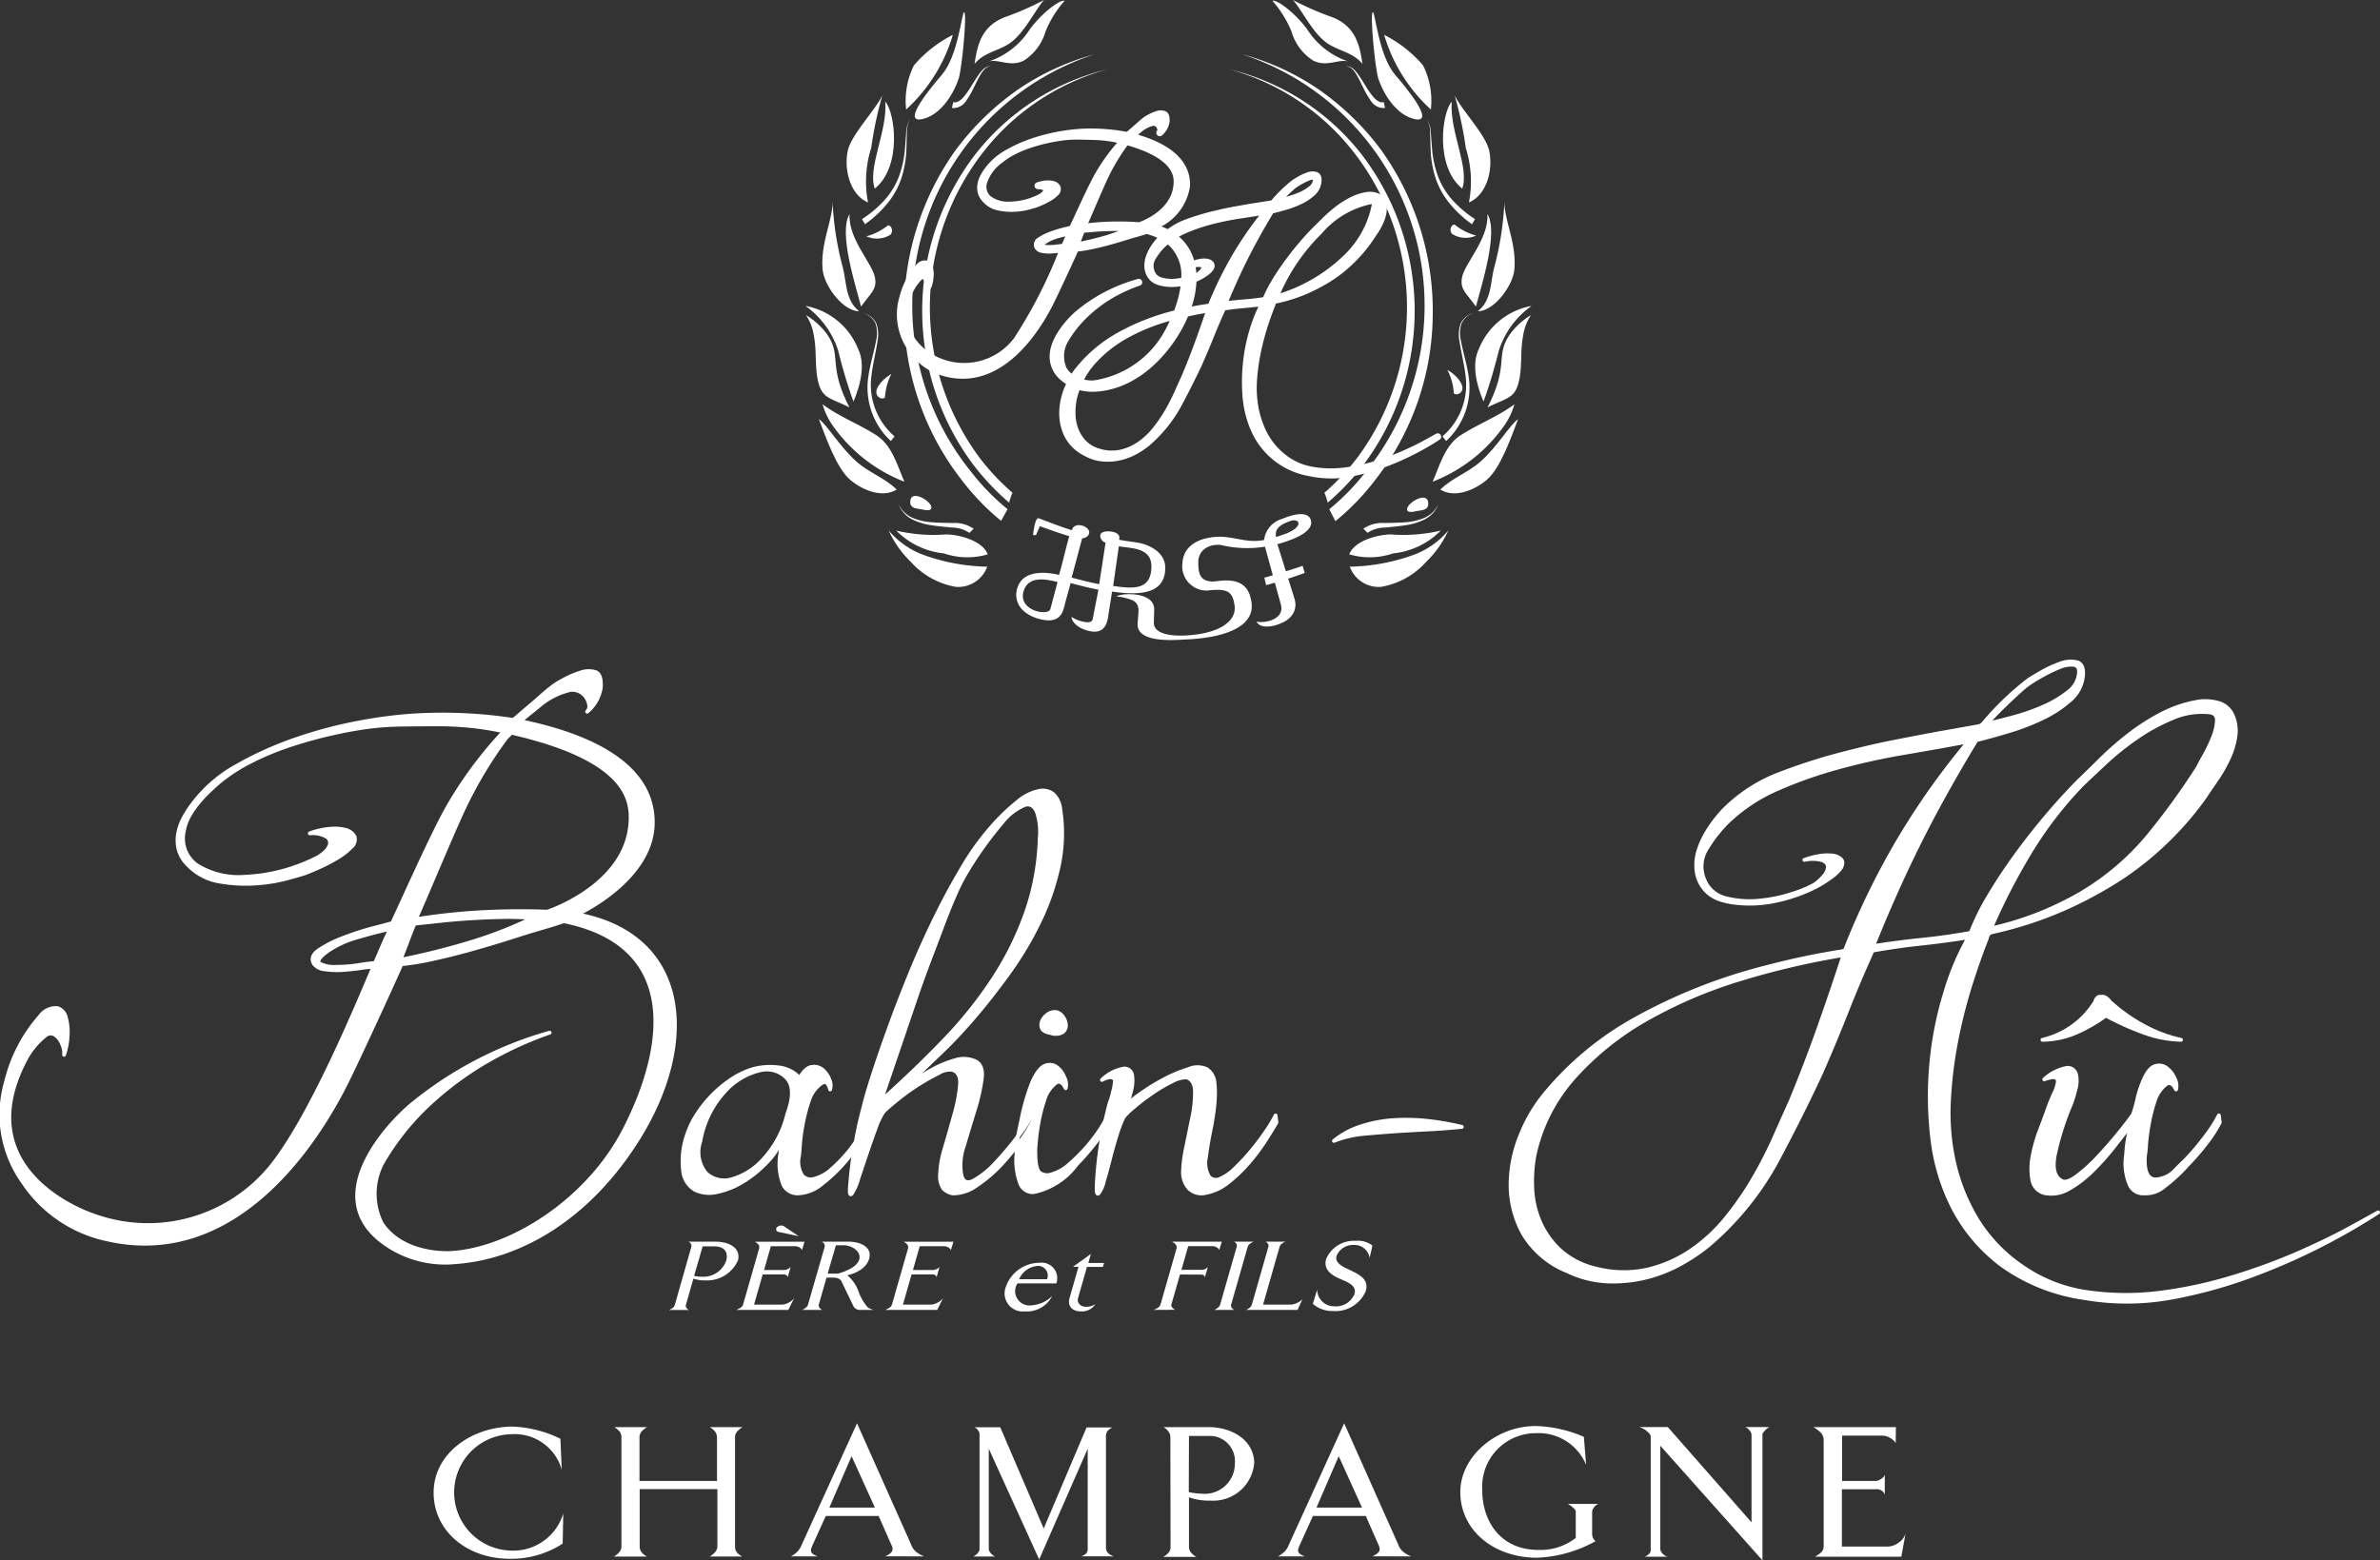 <svg xmlns="http://www.w3.org/2000/svg" width="60.964mm" height="39.977mm" viewBox="0 0 172.812 113.32"><rect x="0" y="0" width="172.812" height="113.32" fill="#333333" stroke="none"/><defs><style>.cls-1,.cls-2{fill:#fff;}.cls-2{stroke:#fff;stroke-linecap:round;stroke-linejoin:round;stroke-width:0.277px;}</style></defs><g id="Calque_2" data-name="Calque 2"><g id="DECOUPE"><path class="cls-1" d="M40.856,112.105a6.873,6.873,0,0,1-3.906,1.101c-3.209-.037-5.518-2.163-5.463-4.883.041-2.731,2.69-4.667,5.654-4.718a8.528,8.528,0,0,1,3.551.886l.096,2.238a3.562,3.562,0,0,0-3.701-2.567,4.226,4.226,0,0,0,.055,8.45,3.785,3.785,0,0,0,3.756-2.694Z"/><path class="cls-1" d="M53.563,103.922a.629.629,0,0,0-.191.417v8.008a.653.653,0,0,0,.163.43,1.681,1.681,0,0,0,.355.266H51.529a1.342,1.342,0,0,0,.396-.329.646.646,0,0,0,.164-.366v-4.2H46.447v4.2a.671.671,0,0,0,.178.43,1.188,1.188,0,0,0,.355.266H44.577a1.342,1.342,0,0,0,.396-.329.626.626,0,0,0,.15-.366v-8.008a.736.736,0,0,0-.123-.366,1.589,1.589,0,0,0-.396-.329h2.376a1.94,1.94,0,0,0-.355.278.652.652,0,0,0-.191.506v3.124h5.627v-3.099a.763.763,0,0,0-.137-.48,1.366,1.366,0,0,0-.382-.329h2.376A1.94,1.94,0,0,0,53.563,103.922Z"/><path class="cls-1" d="M64.263,113.029a1.1,1.1,0,0,0,.505-.354c.109-.24-.027-.417-.123-.657l-.847-1.923H59.961l-.97,2.138c-.068.177-.15.316-.082.493.082.178.45.304.464.304H57.435a2.392,2.392,0,0,0,.437-.316,1.502,1.502,0,0,0,.342-.531l4.015-8.816,3.92,8.791a1.247,1.247,0,0,0,.314.493,1.93,1.93,0,0,0,.643.38Zm-2.431-7.274L60.22,109.487h3.306Z"/><path class="cls-1" d="M78.487,113.029a.807.807,0,0,0,.409-.24.587.587,0,0,0,.082-.38v-7.197l-3.523,8.045-3.66-8.045v7.273a.476.476,0,0,0,.137.304.791.791,0,0,0,.328.253H70.661a.872.872,0,0,0,.327-.24c.068-.102.137-.164.137-.291v-8.298a.516.516,0,0,0-.109-.342.561.561,0,0,0-.273-.215h1.885l3.155,7.35,3.113-7.337h1.871a.993.993,0,0,0-.355.266.66.66,0,0,0-.108.43v8.045a.586.586,0,0,0,.177.405,1.2,1.2,0,0,0,.396.215Z"/><path class="cls-1" d="M87.903,108.981a4.344,4.344,0,0,1-1.571-.24v3.618a.647.647,0,0,0,.178.43,1.33,1.33,0,0,0,.355.278H84.461a1.245,1.245,0,0,0,.396-.316.576.576,0,0,0,.137-.392L84.98,104.364a.633.633,0,0,0-.123-.379,1.103,1.103,0,0,0-.382-.342h3.264c1.666,0,3.277.898,3.332,2.567A2.981,2.981,0,0,1,87.903,108.981Zm-.191-4.693h-1.38l-.014,4.073a4.273,4.273,0,0,0,.901.114,2.188,2.188,0,0,0,2.445-2.214A1.827,1.827,0,0,0,87.711,104.288Z"/><path class="cls-1" d="M99.634,113.029a1.1,1.1,0,0,0,.505-.354c.109-.24-.027-.417-.123-.657l-.847-1.923H95.332l-.97,2.138c-.068.177-.15.316-.082.493.082.178.45.304.464.304H92.806a2.392,2.392,0,0,0,.437-.316,1.501,1.501,0,0,0,.342-.531l4.015-8.816,3.92,8.791a1.246,1.246,0,0,0,.314.493,1.93,1.93,0,0,0,.643.38Zm-2.431-7.274-1.612,3.732h3.306Z"/><path class="cls-1" d="M115.741,109.474a.548.548,0,0,0-.136.342V111.41a.841.841,0,0,0,.055.266.741.741,0,0,0,.191.253,9.44,9.44,0,0,1-4.329,1.202c-3.195-.051-5.503-2.088-5.489-4.795.014-2.58,2.636-4.819,5.571-4.769a9.382,9.382,0,0,1,3.4.784l.164,2.037a3.726,3.726,0,0,0-3.647-2.303,3.89,3.89,0,0,0-3.892,4.162c0,2.227,1.324,4.326,4.083,4.314a4.117,4.117,0,0,0,2.704-.873v-1.885c0-.164-.123-.24-.233-.342a1.505,1.505,0,0,0-.354-.24H116.07A.633.633,0,0,0,115.741,109.474Z"/><path class="cls-1" d="M128.163,103.884c-.082.102-.192.177-.192.316v9.12l-7.416-8.323v7.488a.48.48,0,0,0,.137.316.773.773,0,0,0,.383.253h-1.666a.776.776,0,0,0,.354-.228.393.393,0,0,0,.096-.304v-8.121c0-.253-.123-.316-.273-.455a1.411,1.411,0,0,0-.56-.304h2.076l6.077,6.919v-6.35a.479.479,0,0,0-.137-.316.638.638,0,0,0-.328-.253H128.49A.847.847,0,0,0,128.163,103.884Z"/><path class="cls-1" d="M138.057,113.055h-6.268a2.924,2.924,0,0,0,.437-.304.611.611,0,0,0,.191-.468v-7.641a.842.842,0,0,0-.219-.607,2.705,2.705,0,0,0-.532-.392h5.995l-.014,1.164a1.036,1.036,0,0,0-.41-.38,1.097,1.097,0,0,0-.56-.164H133.755v3.288h2.444a.699.699,0,0,0,.383-.139.608.608,0,0,0,.273-.304v1.455a.487.487,0,0,0-.232-.304.597.597,0,0,0-.397-.102h-2.485v4.162h3.224a1.333,1.333,0,0,0,.847-.253,1.249,1.249,0,0,0,.546-.671Z"/><path class="cls-1" d="M51.259,92.988a2.642,2.642,0,0,1-.91-.127l-.545,1.905a.255.255,0,0,0,.043.226.528.528,0,0,0,.172.146H48.572a1.069,1.069,0,0,0,.286-.166.397.397,0,0,0,.142-.206l1.195-4.209a.261.261,0,0,0-.017-.2.437.437,0,0,0-.179-.181H51.965c1.003,0,1.838.474,1.62,1.353A2.439,2.439,0,0,1,51.259,92.988Zm.592-2.472H51.02l-.621,2.144a2.655,2.655,0,0,0,.526.06,1.758,1.758,0,0,0,1.805-1.165C52.905,90.856,52.526,90.516,51.851,90.516Z"/><path class="cls-1" d="M57.239,95.133H53.465a2.622,2.622,0,0,0,.309-.16.439.439,0,0,0,.186-.247l1.15-4.021a.338.338,0,0,0-.041-.32,1.126,1.126,0,0,0-.261-.207h3.61l-.185.613a.4.4,0,0,0-.188-.2.596.596,0,0,0-.312-.086H55.973l-.495,1.731H56.95a.58.58,0,0,0,.251-.073.5.5,0,0,0,.21-.16l-.219.767a.183.183,0,0,0-.094-.16.333.333,0,0,0-.224-.053H55.378l-.627,2.191h1.94a1.09,1.09,0,0,0,.55-.134,1.037,1.037,0,0,0,.429-.352ZM56.54,89.471a.199.199,0,0,1-.138-.325.427.427,0,0,1,.526-.087l1.06.72Z"/><path class="cls-1" d="M62.361,95.133a.685.685,0,0,1-.264-.113.419.419,0,0,1-.133-.167l-.856-1.778a.427.427,0,0,0-.161-.186.854.854,0,0,0-.424-.101h-.51L59.45,94.753c-.028.1.021.16.065.233a.792.792,0,0,0,.172.146h-1.44a1.251,1.251,0,0,0,.282-.18.401.401,0,0,0,.137-.193l1.211-4.202a.301.301,0,0,0-.017-.2.474.474,0,0,0-.179-.181h1.941c.74,0,1.717.32,1.495,1.212-.239.953-1.522,1.213-1.593,1.227a2.727,2.727,0,0,1,.81,1.165,3.519,3.519,0,0,0,.695,1.192,2.205,2.205,0,0,0,.391.16Zm-1.133-4.695h-.533l-.598,2.058c.025,0,.712.013.801-.013C63.353,91.749,62.347,90.437,61.228,90.437Z"/><path class="cls-1" d="M68.05,95.133H64.276a2.623,2.623,0,0,0,.308-.16.439.439,0,0,0,.187-.247l1.15-4.021a.338.338,0,0,0-.041-.32,1.122,1.122,0,0,0-.261-.207h3.61l-.185.613a.401.401,0,0,0-.189-.2.596.596,0,0,0-.312-.086H66.783l-.495,1.731h1.473a.581.581,0,0,0,.251-.073.5.5,0,0,0,.21-.16l-.219.767a.183.183,0,0,0-.094-.16.333.333,0,0,0-.224-.053H66.189l-.627,2.191h1.94a1.089,1.089,0,0,0,.55-.134,1.036,1.036,0,0,0,.429-.352Z"/><path class="cls-1" d="M73.877,93.208a1.035,1.035,0,0,0,.908,1.598,2.398,2.398,0,0,0,1.619-.685,2.073,2.073,0,0,1-2.007,1.119,1.312,1.312,0,0,1-1.372-1.758,2.596,2.596,0,0,1,2.456-1.772,1.125,1.125,0,0,1,1.216,1.499Zm1.524-1.272a1.582,1.582,0,0,0-1.403.966H76.03A.706.706,0,0,0,75.401,91.935Z"/><path class="cls-1" d="M78.484,95.239c-.633,0-.992-.38-.819-.985l.644-2.252h-.403l1.303-.932-.186.652h1.143l-.082.286h-1.16l-.645,2.258c-.1.347.169.646.591.64a1.221,1.221,0,0,0,.663-.193A1.147,1.147,0,0,1,78.484,95.239Z"/><path class="cls-1" d="M88.53,90.783a.395.395,0,0,0-.191-.193.54.54,0,0,0-.312-.086H86.275l-.491,1.718h1.48a.568.568,0,0,0,.44-.213l-.219.767a.218.218,0,0,0-.087-.16.371.371,0,0,0-.217-.047l-1.503-.007L85.06,94.725c-.039.134.016.174.074.254a.608.608,0,0,0,.197.146l-1.565.007a1.718,1.718,0,0,0,.31-.16.412.412,0,0,0,.193-.247l1.15-4.021a.325.325,0,0,0-.048-.32,1.103,1.103,0,0,0-.261-.207h3.602Z"/><path class="cls-1" d="M88.172,95.133a1.253,1.253,0,0,0,.282-.18.401.401,0,0,0,.137-.193l1.207-4.217a.258.258,0,0,0-.018-.199.373.373,0,0,0-.182-.167H91.03a1.132,1.132,0,0,0-.254.14.47.47,0,0,0-.181.227L89.39,94.76a.257.257,0,0,0,.05.227.792.792,0,0,0,.172.146Z"/><path class="cls-1" d="M94.216,95.133H90.482a1.274,1.274,0,0,0,.282-.18.461.461,0,0,0,.13-.193l1.205-4.217a.259.259,0,0,0-.024-.199.436.436,0,0,0-.183-.167H93.339a.873.873,0,0,0-.254.14.451.451,0,0,0-.172.227l-1.202,4.204h1.981a1.098,1.098,0,0,0,.488-.127,1.036,1.036,0,0,0,.391-.267Z"/><path class="cls-1" d="M96.774,95.212a2.133,2.133,0,0,1-1.447-.519l.31-1.026a1.235,1.235,0,0,0,1.268,1.205,1.442,1.442,0,0,0,1.438-.885c.195-.6-.439-.853-1.033-1.107-.718-.306-1.236-.738-1.014-1.458a2.192,2.192,0,0,1,2.158-1.306,1.685,1.685,0,0,1,1.2.346l-.206.893a1.106,1.106,0,0,0-1.147-.939,1.294,1.294,0,0,0-1.254.793c-.169.592.657.865,1.132,1.105.677.334,1.206.667.994,1.44A2.391,2.391,0,0,1,96.774,95.212Z"/><path class="cls-1" d="M71.116,33.229a18.34,18.34,0,0,1-.011-21.804,17.191,17.191,0,0,1,9.343-6.4,17.312,17.312,0,0,0-9.62,6.17A18.682,18.682,0,0,0,70.596,33.65a17.944,17.944,0,0,0,2.679,2.853,4.2,4.2,0,0,1,.242-.714A17.227,17.227,0,0,1,71.116,33.229Z"/><path class="cls-1" d="M70.505,34.255a19.196,19.196,0,0,1,8.96-30.309,18.341,18.341,0,0,0-5.56,2.564,19.697,19.697,0,0,0-4.481,4.343,20.071,20.071,0,0,0-3.777,12.03,19.746,19.746,0,0,0,4.166,11.958,17.63,17.63,0,0,0,2.875,2.985l.472-.845A16.693,16.693,0,0,1,70.505,34.255Z"/><path class="cls-1" d="M98.564,33.229a18.34,18.34,0,0,0,.011-21.804,17.191,17.191,0,0,0-9.343-6.4,17.312,17.312,0,0,1,9.62,6.17A18.682,18.682,0,0,1,99.084,33.65a17.94,17.94,0,0,1-2.679,2.853,4.199,4.199,0,0,0-.242-.714A17.221,17.221,0,0,0,98.564,33.229Z"/><path class="cls-1" d="M99.174,34.255a19.196,19.196,0,0,0-8.96-30.309,18.343,18.343,0,0,1,5.56,2.564,19.699,19.699,0,0,1,4.481,4.343,20.072,20.072,0,0,1,3.777,12.03A19.747,19.747,0,0,1,99.866,34.842a17.64,17.64,0,0,1-2.901,3.006l-.446-.867A16.698,16.698,0,0,0,99.174,34.255Z"/><path class="cls-1" d="M104.607,31.59a.247.247,0,0,0-.336-.087c-.169.095-.474.263-.916.507-.437.239-.971.497-1.585.766a17.991,17.991,0,0,1-2.052.741,12.665,12.665,0,0,1-2.256.453,7.596,7.596,0,0,1-2.217-.083,4.279,4.279,0,0,1-1.92-.878,4.896,4.896,0,0,1-1.313-1.57,6.638,6.638,0,0,1-.639-1.879,8.088,8.088,0,0,1-.097-2.01,15.082,15.082,0,0,1,.29-2.025,18.589,18.589,0,0,1,.498-1.864c.192-.586.381-1.107.569-1.574l.013-.042a11.806,11.806,0,0,0,2.267-.71,13.181,13.181,0,0,0,1.952-1.059,10.509,10.509,0,0,0,1.495-1.231,10.856,10.856,0,0,0,1.228-1.443q.196-.294.425-.631a5.146,5.146,0,0,0,.418-.744,3.022,3.022,0,0,0,.248-.815,1.62,1.62,0,0,0-.104-.861.945.945,0,0,0-.585-.541,1.699,1.699,0,0,0-.707-.072,3.958,3.958,0,0,0-1.266.407,6.916,6.916,0,0,0-1.103.713,10.352,10.352,0,0,0-.924.819c-.27.27-.513.509-.73.722-.328.335-.675.72-1.03,1.144-.352.418-.699.865-1.032,1.328-.33.458-.634.918-.899,1.369a9.026,9.026,0,0,0-.58,1.144c-.456.071-.923.125-1.393.161-.381.029-.754.066-1.115.11.451-1.084.925-2.121,1.411-3.087.531-1.055,1.143-2.158,1.821-3.278q.45-.108.962-.257a7.123,7.123,0,0,0,1.106-.422,3.944,3.944,0,0,0,.927-.614,1.53,1.53,0,0,0,.512-.959c.067-.536-.192-.7-.353-.75a1.096,1.096,0,0,0-.697.038,3.898,3.898,0,0,0-.649.301c-.207.121-.342.203-.417.255a10.463,10.463,0,0,0-1.524,1.473l-1.335.211q-.642.108-1.306.227c-.447.08-.884.171-1.307.273a17.732,17.732,0,0,0-2.401.719,5.055,5.055,0,0,0-1.173.656,4.451,4.451,0,0,0-.457-.195,3.947,3.947,0,0,0,2.074-2.915c.059-1.201-.562-2.799-3.772-3.749l.321-.264a1.988,1.988,0,0,1,.735-.369.197.197,0,0,1,.159.005.304.304,0,0,1,.13.116.466.466,0,0,1,.061.19.25.25,0,0,0,.341.366,1.594,1.594,0,0,0,.539-.967c.038-.42-.064-.684-.304-.785a.954.954,0,0,0-.652-.004,3.166,3.166,0,0,0-.626.272,2.08,2.08,0,0,0-.399.263c-.078.059-.185.15-.324.275-.128.115-.256.228-.387.338l-.411.357A14.18,14.18,0,0,0,78.736,9.34a13.94,13.94,0,0,0-3.754.689,10.809,10.809,0,0,0-1.943.863A4.716,4.716,0,0,0,71.547,12.18a3.895,3.895,0,0,0-.327.496,2.207,2.207,0,0,0-.23.602,1.632,1.632,0,0,0-.009.66,1.435,1.435,0,0,0,.336.662,1.983,1.983,0,0,0,1.114.675,4.554,4.554,0,0,0,1.201.107,4.918,4.918,0,0,0,1.041-.148c.299-.078.488-.131.575-.16q.173-.061.478-.197a5.482,5.482,0,0,0,.593-.308,2.413,2.413,0,0,0,.507-.393.589.589,0,0,0,.166-.644.692.692,0,0,0-.422-.364,1.817,1.817,0,0,0-.485-.068,2.402,2.402,0,0,0-.473.057,2.112,2.112,0,0,0-.345.102.25.25,0,0,0,.091.479c.298.009.367.064.388.084a.351.351,0,0,1-.113.15.874.874,0,0,1-.231.155,4.837,4.837,0,0,1-2.125.518,2.122,2.122,0,0,1-1.339-.387.911.911,0,0,1-.278-.94,2.923,2.923,0,0,1,1.103-1.496,4.916,4.916,0,0,1,.893-.586A7.851,7.851,0,0,1,74.77,10.76a12.384,12.384,0,0,1,1.205-.34c.407-.093.783-.162,1.121-.207a8.08,8.08,0,0,1,1.203-.075q.623.009,1.285.032a8.497,8.497,0,0,1,1.529.198,13.79,13.79,0,0,0-1.618,2.278c-.384.681-1.013,2.04-1.472,3.032-.127.274-.243.524-.339.73q-.149.037-.422.105l-.069.017a8.531,8.531,0,0,0-.961.301,3.93,3.93,0,0,0-.844.422.581.581,0,0,0-.239.809.702.702,0,0,0,.509.306,2.789,2.789,0,0,0,.611.044c.192-.008.38-.023.56-.045A35.004,35.004,0,0,1,73.629,24.56a4.543,4.543,0,0,1-5.342,1.463,4.167,4.167,0,0,1-2.251-2.127A3.502,3.502,0,0,1,66.405,21a2.817,2.817,0,0,1,.575-.74.235.235,0,0,1,.084.089.795.795,0,0,1,.08.203.41.41,0,0,1,.013.156.251.251,0,0,0,.178.286.248.248,0,0,0,.302-.15,2.57,2.57,0,0,0,.147-.687,2.148,2.148,0,0,0-.039-.719.661.661,0,0,0-.412-.511.827.827,0,0,0-.834.338A5.523,5.523,0,0,0,65.317,21.53a4.545,4.545,0,0,0,.457,3.654,4.493,4.493,0,0,0,2.746,2.13c4.206,1.157,6.936-3.213,7.917-5.144.347-.681,1.442-3.038,1.832-3.905a9.396,9.396,0,0,0,.944-.15c.424-.086.879-.196,1.353-.326.469-.129.934-.266,1.392-.41.186-.059.39-.116.588-.172.258-.072.508-.143.714-.213a4.587,4.587,0,0,1,.772.277,4.798,4.798,0,0,0-.468.612,3.317,3.317,0,0,0-.374.781,1.978,1.978,0,0,0-.083.858,1.471,1.471,0,0,0,.409.84,1.393,1.393,0,0,0,.522.318,2.585,2.585,0,0,0,.525.124,3.874,3.874,0,0,0,1.157-.012,8.07,8.07,0,0,1-.467,1.761A16.61,16.61,0,0,0,81.173,24.15a10.364,10.364,0,0,0-3.038,2.546,4.184,4.184,0,0,0-.323.442,1.555,1.555,0,0,1-.379-.435,2.114,2.114,0,0,1,.082-1.838,8.269,8.269,0,0,1,1.518-1.909,9.876,9.876,0,0,1,1.879-1.383,10.784,10.784,0,0,1,1.855-.834.249.249,0,0,0,.164-.299.255.255,0,0,0-.286-.185,11.832,11.832,0,0,0-4.546,2.368c-.019.015-1.867,1.575-1.886,3.258a2.203,2.203,0,0,0,.826,1.733,3.372,3.372,0,0,0,.368.278c-.037.073-.073.149-.107.231a5.005,5.005,0,0,0-.388,1.768,3.917,3.917,0,0,0,.363,1.771,3.187,3.187,0,0,0,1.463,1.441,3.27,3.27,0,0,0,1.371.417,4.22,4.22,0,0,0,1.302-.106,4.583,4.583,0,0,0,1.151-.452,6.196,6.196,0,0,0,.92-.627A10.224,10.224,0,0,0,85.76,29.517c.546-1.02,1.051-2.023,1.502-2.984.317-.714.617-1.421.89-2.102.244-.611.517-1.248.812-1.895.475-.072.941-.127,1.388-.164.335-.027.678-.062,1.022-.104a11.029,11.029,0,0,0-.57,1.438,12.856,12.856,0,0,0-.527,2.411,13.344,13.344,0,0,0-.062,2.611,7.633,7.633,0,0,0,.608,2.515,5.623,5.623,0,0,0,4.184,3.325,7.944,7.944,0,0,0,1.667.181,6.993,6.993,0,0,0,1.185-.099,14.595,14.595,0,0,0,2.513-.651,20.08,20.08,0,0,0,4.161-2.068A.25.25,0,0,0,104.607,31.59ZM95.947,16.984a6.501,6.501,0,0,1,3.583-2.154.376.376,0,0,1,.081.007A6.958,6.958,0,0,1,97.46,18.656a11.721,11.721,0,0,1-4.49,2.646A13.957,13.957,0,0,1,95.947,16.984ZM78.092,29.998a4.976,4.976,0,0,1,.089-.987,5.598,5.598,0,0,1,.202-.675,3.827,3.827,0,0,0,1.118.111c2.262-.097,4.457-1.574,6.024-4.053a10.019,10.019,0,0,0,.737-1.414c.442-.098.854-.178,1.245-.242q-.359,1.054-.731,2.076l-.001.001c-.295.81-.613,1.622-.942,2.406q-.233.512-.537,1.192a14.885,14.885,0,0,1-.692,1.355,10.255,10.255,0,0,1-.894,1.306A5.083,5.083,0,0,1,82.62,32.096a3.731,3.731,0,0,1-1.286.564,2.98,2.98,0,0,1-1.475-.069,2.228,2.228,0,0,1-1.03-.603,2.65,2.65,0,0,1-.559-.925A3.159,3.159,0,0,1,78.092,29.998ZM87.231,19.41a.282.282,0,0,1-.077.152A1.219,1.219,0,0,1,86.9,19.8a.351.351,0,0,1-.034.02q-.016-.213-.05-.416A1.172,1.172,0,0,1,87.231,19.41Zm2.232-.862a27.308,27.308,0,0,0-1.72,3.513q-.612.085-1.197.199l-.013.003a6.844,6.844,0,0,0,.341-1.808c.024-.009.049-.019.071-.029a3.808,3.808,0,0,0,.773-.45,1.438,1.438,0,0,0,.403-.412.478.478,0,0,0-.05-.573A.725.725,0,0,0,87.65,18.79a1.646,1.646,0,0,0-.492.008,2.633,2.633,0,0,0-.454.111,3.548,3.548,0,0,0-1.096-1.723,5.215,5.215,0,0,1,.474-.237,12.805,12.805,0,0,1,1.906-.656,19.924,19.924,0,0,1,2.063-.421q.713-.107,1.381-.215A25.416,25.416,0,0,0,89.462,18.549Zm-4.656-.791a2.943,2.943,0,0,1,.963,2.42,4.009,4.009,0,0,1-.465.066,2.597,2.597,0,0,1-.98-.1.747.747,0,0,1-.513-.52.965.965,0,0,1,.117-.852,4.351,4.351,0,0,1,.646-.824A2.441,2.441,0,0,1,84.806,17.757Zm-.093,5.614c.072-.021.144-.041.218-.059q-.1.217-.21.432a7.046,7.046,0,0,1-5.359,3.889,2.753,2.753,0,0,1-.643-.066,5.565,5.565,0,0,1,.744-1.095,8.952,8.952,0,0,1,2.304-1.864A13.758,13.758,0,0,1,84.713,23.371Zm.492-9.933c-.165,1.801-2.182,2.589-2.493,2.701-.714-.05-1.416-.065-2.093-.046-.542.017-1.081.056-1.608.117.128-.293.278-.642.436-1.006.359-.834.755-1.748.99-2.248a14.471,14.471,0,0,1,1.384-2.337l.061-.06C85.377,11.578,85.252,12.926,85.205,13.438Zm-6.641,3.877c.056-.146.097-.253.127-.326l.036-.09.685-.057c.305-.025.619-.044.942-.054.287-.009.575-.015.864-.012-.337.129-.685.246-1.039.348-.557.161-1.128.301-1.703.418C78.511,17.455,78.54,17.38,78.565,17.316Zm-1.27-.02q-.092.212-.185.42c-.079.007-.191.02-.354.042a4.235,4.235,0,0,1-.7.038,1.465,1.465,0,0,1-.206-.02c.018-.016.041-.034.066-.053a2.836,2.836,0,0,1,.867-.406q.284-.081.567-.15ZM93.467,14.211c.142-.137.284-.27.426-.4a2.455,2.455,0,0,1,.394-.298c.057-.039.16-.099.311-.182a4.525,4.525,0,0,1,.462-.219.729.729,0,0,1,.263-.059h.009c.002.004,0,.01-.001.019a.666.666,0,0,1-.271.463,3.135,3.135,0,0,1-.73.434,5.904,5.904,0,0,1-.904.311l-.039.01C93.412,14.264,93.44,14.238,93.467,14.211Z"/><path class="cls-1" d="M63.519,13.697c1.99-1.609,1.471-5.518.765-6.311C64.433,9.59,62.968,12.197,63.519,13.697Z"/><path class="cls-1" d="M63.258,10.747a8.068,8.068,0,0,0-.23,3.954c-1.243-.518-1.769-2.278-1.477-3.728.239-1.185,2.069-3.043,2.52-4.066A27.706,27.706,0,0,0,63.258,10.747Z"/><path class="cls-1" d="M72.947,1.25c-1.554.622-1.968,1.788-2.182,3.395.627-.81,1.694-.939,2.508-1.474C74.355,2.458,75.141.75,75.806,0A20.804,20.804,0,0,1,72.947,1.25Z"/><path class="cls-1" d="M74.338,4.4a3.724,3.724,0,0,0,1.577-2.112,7.812,7.812,0,0,1,1.38-2.225c-.306-.152-1.82,1.022-2.607,2.197a5.643,5.643,0,0,1-2.916,2.209C72.505,4.255,73.338,4.899,74.338,4.4Z"/><path class="cls-1" d="M66.36,4.746a5.793,5.793,0,0,0-.566,3.206,11.881,11.881,0,0,0,3.391-5.42A9.191,9.191,0,0,0,66.36,4.746Z"/><path class="cls-1" d="M70.001.882c.241-.006-.157,4.128-.396,4.838-.408,1.21-1.354,2.652-2.638,2.928-1.605.345.787-2.481,1.422-3.219C69.571,4.057,69.833.924,70.001.882Z"/><path class="cls-1" d="M59.728,19.536c.099,1.224,1.479,3.06,2.655,3.066-1.011-.8-.897-2.09-1.199-3.221a22.354,22.354,0,0,1-.732-4.744C60.46,16.03,59.573,17.625,59.728,19.536Z"/><path class="cls-1" d="M59.106,24.455c.221,1.134.014,2.45.388,3.562.316.941.941.938,2.185,1.571-1.622-3.174-.494-3.716-1.667-5.371a5.321,5.321,0,0,0-1.484-1.332A3.774,3.774,0,0,1,59.106,24.455Z"/><path class="cls-1" d="M63.534,20.158c.161.885-.323,1.12-1.012,2.107-.372-1.458-1.66-5.374-.836-6.718C61.586,17.373,63.343,19.112,63.534,20.158Z"/><path class="cls-1" d="M62.313,25.353c.555,1.145.132,2.691-.343,3.809a36.193,36.193,0,0,1-1.097-3.653,6.334,6.334,0,0,0-2.395-3.296A5.112,5.112,0,0,1,62.313,25.353Z"/><path class="cls-1" d="M60.433,30.861a11.39,11.39,0,0,0,5.234,4.122c-.518-1.186-.899-2.636-2.011-3.358-1.283-.832-2.683-1.338-3.931-2.267A5.253,5.253,0,0,0,60.433,30.861Z"/><path class="cls-1" d="M59.46,30.442c.474,1.227,1.269,3.568,2.283,4.413,1.028.856,2.409,1.293,3.364.7-.924-.901-1.988-1.195-2.952-2.063C60.94,32.397,60.038,30.826,59.46,30.442Z"/><path class="cls-1" d="M66.13,40.798a5.698,5.698,0,0,0,3.265,1.821,2.239,2.239,0,0,0,2.288-1.464,14.388,14.388,0,0,1-4.695-.88,6.003,6.003,0,0,1-2.462-1.752A7.363,7.363,0,0,0,66.13,40.798Z"/><path class="cls-1" d="M65.078,38.534a11.885,11.885,0,0,0,3.631.278c.921.013,2.629.44,3.011,1.448a5.275,5.275,0,0,1-3.184-.07A5.66,5.66,0,0,1,65.078,38.534Z"/><path class="cls-1" d="M66.114,36.285c-.096.452.121.627.639.675.178.017.697.2.84.011C67.893,36.572,66.294,35.524,66.114,36.285Z"/><path class="cls-1" d="M64.26,28.839c-.066.178-.558.13-.626-.302-.051-.325.343-.944,1.09-1.375A4.174,4.174,0,0,0,64.26,28.839Z"/><path class="cls-1" d="M64.461,16.375c.176-.071.472.325.199.666a1.84,1.84,0,0,1-1.75.12A4.176,4.176,0,0,0,64.461,16.375Z"/><path class="cls-1" d="M105.633,16.321c-.176-.071-.472.325-.199.666a1.84,1.84,0,0,0,1.75.12A4.173,4.173,0,0,1,105.633,16.321Z"/><path class="cls-1" d="M62.587,15.912a7.9,7.9,0,0,0,1.57-1.306,5.453,5.453,0,0,0,1.101-1.754,7.496,7.496,0,0,0,.453-2.079l.083-1.079A2.134,2.134,0,0,1,66.07,8.659a2.118,2.118,0,0,0-.224,1.039l-.03,1.082a7.683,7.683,0,0,1-.362,2.149,5.776,5.776,0,0,1-1.065,1.898,8.326,8.326,0,0,1-1.58,1.457Z"/><path class="cls-1" d="M71.972,4.83c-.36-.037-.596.299-.772.583-.18.301-.331.623-.49.943a6.002,6.002,0,0,1-.546.947,1.101,1.101,0,0,1-1.044.539l.095-.43c.228.078.494-.081.716-.327a5.662,5.662,0,0,0,.601-.841c.188-.3.37-.609.585-.897C71.319,5.078,71.614,4.75,71.972,4.83Z"/><path class="cls-1" d="M62.676,22.719a1.504,1.504,0,0,1,.948.761,2.414,2.414,0,0,1,.093,1.285c-.126.855-.346,1.683-.442,2.527A4.933,4.933,0,0,0,64.953,31.69l-.267.34a5.298,5.298,0,0,1-1.622-4.77c.134-.857.391-1.678.548-2.513a2.337,2.337,0,0,0-.037-1.244A1.486,1.486,0,0,0,62.676,22.719Z"/><path class="cls-1" d="M65.236,36.588a1.991,1.991,0,0,0,1.038,1.026,4.366,4.366,0,0,0,1.413.316c.485.041.975.039,1.471.055a2.403,2.403,0,0,1,1.537.412l-.304.304a2.252,2.252,0,0,0-1.257-.386c-.485-.052-.981-.087-1.473-.166a4.527,4.527,0,0,1-1.433-.435A2.068,2.068,0,0,1,65.236,36.588Z"/><path class="cls-1" d="M106.171,13.697c-1.991-1.609-1.471-5.518-.765-6.311C105.257,9.59,106.721,12.197,106.171,13.697Z"/><path class="cls-1" d="M106.431,10.747a8.068,8.068,0,0,1,.23,3.954c1.243-.518,1.769-2.278,1.477-3.728-.239-1.185-2.069-3.043-2.52-4.066A27.692,27.692,0,0,1,106.431,10.747Z"/><path class="cls-1" d="M96.743,1.25c1.554.622,1.968,1.788,2.182,3.395-.627-.81-1.694-.939-2.508-1.474C95.335,2.458,94.549.75,93.883,0A20.804,20.804,0,0,0,96.743,1.25Z"/><path class="cls-1" d="M95.352,4.4a3.724,3.724,0,0,1-1.577-2.112,7.812,7.812,0,0,0-1.38-2.225c.306-.152,1.82,1.022,2.607,2.197a5.643,5.643,0,0,0,2.916,2.209C97.184,4.255,96.352,4.899,95.352,4.4Z"/><path class="cls-1" d="M103.33,4.746a5.793,5.793,0,0,1,.566,3.206,11.882,11.882,0,0,1-3.391-5.42A9.19,9.19,0,0,1,103.33,4.746Z"/><path class="cls-1" d="M99.688.882c-.241-.006.157,4.128.396,4.838.408,1.21,1.354,2.652,2.638,2.928,1.605.345-.787-2.481-1.422-3.219C100.119,4.057,99.856.924,99.688.882Z"/><path class="cls-1" d="M109.962,19.536c-.099,1.224-1.479,3.06-2.655,3.066,1.011-.8.897-2.09,1.199-3.221a22.359,22.359,0,0,0,.732-4.744C109.229,16.03,110.117,17.625,109.962,19.536Z"/><path class="cls-1" d="M110.583,24.455c-.221,1.134-.014,2.45-.388,3.562-.316.941-.941.938-2.185,1.571,1.622-3.174.494-3.716,1.667-5.371a5.321,5.321,0,0,1,1.484-1.332A3.774,3.774,0,0,0,110.583,24.455Z"/><path class="cls-1" d="M106.156,20.158c-.161.885.323,1.12,1.012,2.107.372-1.458,1.66-5.374.836-6.718C108.103,17.373,106.346,19.112,106.156,20.158Z"/><path class="cls-1" d="M107.377,25.353c-.555,1.145-.132,2.691.343,3.809a36.193,36.193,0,0,0,1.097-3.653,6.333,6.333,0,0,1,2.395-3.296A5.112,5.112,0,0,0,107.377,25.353Z"/><path class="cls-1" d="M109.257,30.861a11.39,11.39,0,0,1-5.234,4.122c.518-1.186.899-2.636,2.011-3.358,1.283-.832,2.683-1.338,3.931-2.267A5.253,5.253,0,0,1,109.257,30.861Z"/><path class="cls-1" d="M110.229,30.442c-.474,1.227-1.269,3.568-2.283,4.413-1.028.856-2.409,1.293-3.364.7.924-.901,1.988-1.195,2.952-2.063C108.75,32.397,109.652,30.826,110.229,30.442Z"/><path class="cls-1" d="M103.56,40.798a5.698,5.698,0,0,1-3.265,1.821,2.239,2.239,0,0,1-2.288-1.464,14.388,14.388,0,0,0,4.695-.88,6.002,6.002,0,0,0,2.462-1.752A7.363,7.363,0,0,1,103.56,40.798Z"/><path class="cls-1" d="M104.612,38.534a11.885,11.885,0,0,1-3.631.278c-.921.013-2.629.44-3.011,1.448a5.275,5.275,0,0,0,3.184-.07A5.66,5.66,0,0,0,104.612,38.534Z"/><path class="cls-1" d="M103.684,36.41c.096.452-.121.627-.639.675-.178.017-.697.2-.84.011C101.905,36.698,103.504,35.65,103.684,36.41Z"/><path class="cls-1" d="M105.559,28.541c.066.178.558.13.626-.302.051-.325-.343-.944-1.09-1.375A4.174,4.174,0,0,1,105.559,28.541Z"/><path class="cls-1" d="M107.103,15.912a7.9,7.9,0,0,1-1.57-1.306,5.453,5.453,0,0,1-1.101-1.754,7.496,7.496,0,0,1-.453-2.079l-.083-1.079a2.134,2.134,0,0,0-.276-1.035,2.118,2.118,0,0,1,.224,1.039l.03,1.082a7.686,7.686,0,0,0,.362,2.149,5.774,5.774,0,0,0,1.065,1.898,8.322,8.322,0,0,0,1.58,1.457Z"/><path class="cls-1" d="M97.718,4.83c.36-.037.596.299.772.583.18.301.331.623.49.943a6.002,6.002,0,0,0,.546.947,1.101,1.101,0,0,0,1.044.539l-.095-.43c-.228.078-.494-.081-.716-.327a5.662,5.662,0,0,1-.601-.841c-.188-.3-.37-.609-.585-.897C98.37,5.078,98.076,4.75,97.718,4.83Z"/><path class="cls-1" d="M107.013,22.719a1.504,1.504,0,0,0-.948.761,2.414,2.414,0,0,0-.093,1.285c.126.855.346,1.683.442,2.527A4.933,4.933,0,0,1,104.737,31.69l.267.34a5.297,5.297,0,0,0,1.622-4.77c-.134-.857-.391-1.678-.548-2.513a2.337,2.337,0,0,1,.037-1.244A1.486,1.486,0,0,1,107.013,22.719Z"/><path class="cls-1" d="M104.453,36.588a1.991,1.991,0,0,1-1.038,1.026,4.366,4.366,0,0,1-1.413.316c-.485.041-.975.039-1.471.055a2.403,2.403,0,0,0-1.537.412l.304.304a2.252,2.252,0,0,1,1.257-.386c.485-.052.981-.087,1.473-.166a4.527,4.527,0,0,0,1.433-.435A2.068,2.068,0,0,0,104.453,36.588Z"/><path class="cls-1" d="M80.746,42.963c2.27.334,3.861.069,3.866-1.734-.001-1.13-1.2-1.74-2.219-1.855-.384-.042-.759-.113-1.142-.173.229-.581-.812-.722-1.189-.542-.37.177-.082.693.213.751l-.463,3.015c-.647-.121-1.36-.308-2-.475.247-.972.515-1.88.762-2.851.453-.034.671-.424.393-.712-.299-.309-1.021-.399-1.139.121-.645-.191-1.776-.626-2.408-.87-.282-.11-.414,1.222-.409,1.224q.106,0,.211,0c.122-.249.164-.395.284-.645.555.207,1.567.557,2.132.725-.278.96-.458,1.846-.736,2.806-.008.02-2.007-.574-2.797.484-.512.685-.583,2.092,1.193,2.675,1.674.511,1.889-.402,2.048-1.128.131-.515.262-.916.392-1.431.646.168,1.366.357,2.018.48-.137.747-.275,1.379-.412,2.125-.1.548-1.361.003-1.506-.133-.114-.106,0,.769,1.359,1.031,1.144.202,1.23-.817,1.296-1.258C80.578,44.011,80.662,43.544,80.746,42.963Zm-6.435.011c.328-1.177,1.579-.927,2.478-.71-.172.599-.349,1.368-.521,1.967C76.14,44.76,73.937,44.383,74.311,42.974Zm6.928-3.296c.878.15,2.43.061,2.369,1.548-.065,1.552-1.149,1.572-2.781,1.329C80.969,41.576,81.095,40.656,81.238,39.678Z"/><path class="cls-1" d="M95.15,37.691c-.233-.541-1.145-.389-2.061-.006a1.81,1.81,0,0,0-1.302,1.533c-1.404.278-2.388-.403-3.778-.2-1.535.2-2.089,1.02-2.144,1.812a1.766,1.766,0,0,0,1.857,2.054c1.458-.174,1.768.126,1.913,1.039.207,1.192-1.098,2.095-3.528,2.227-1.132.06-2.353-.125-2.325-.939q.012-.466.025-.933c.026-1.377-2.496-1.205-2.733-.957a3.992,3.992,0,0,1,1.167.279c.57.308.42.739.362,1.669-.097,1.325,2.177,1.258,3.395,1.176,2.647-.09,5.306-.823,4.841-2.881-.147-.708-.518-1.645-2.488-1.354-1.347.167-1.33-.743-1.344-1.373-.007-.763.61-1.333,1.602-1.266a8.172,8.172,0,0,0,3.24.132q.285,1.038.571,2.076c-.374.106-.238.078-.615.169q.063.272.127.544c.384-.093.254-.066.635-.175q.216.783.432,1.566c.321,1.127-1.218,1.398-1.756,1.26,0-.004.168.548,1.253.295,1.377-.34,1.748-1.183,1.489-1.989q-.224-.713-.447-1.426.603-.195,1.201-.416c-.063-.175-.098-.339-.161-.514-.391.145-.813.27-1.21.398q-.308-.985-.616-1.97C93.553,39.296,95.572,38.683,95.15,37.691Zm-1.501.162c.729-.279,1.069.405-.339.926q-.324.114-.65.22C92.568,38.591,92.684,38.195,93.649,37.853Z"/><path class="cls-2" d="M41.914,66.405s5.402-2.447,5.483-6.573c.04-2.047-.921-5.669-9.622-7.457q.79-.644,1.556-1.266A5.273,5.273,0,0,1,41.2,50.165a1.109,1.109,0,0,1,.803.023,1.254,1.254,0,0,1,.548.438,1.385,1.385,0,0,1,.227.575.528.528,0,0,1-.149.484,2.805,2.805,0,0,0,.996-1.749q.062-.967-.39-1.128a1.75,1.75,0,0,0-1.111.046,6.756,6.756,0,0,0-1.308.576,4.93,4.93,0,0,0-.842.552c-.168.123-.396.315-.688.576s-.585.514-.88.759q-.539.461-1.125.967a34.48,34.48,0,0,0-7.282-.322,32.24,32.24,0,0,0-3.894.506,31.776,31.776,0,0,0-4.554,1.197,25.243,25.243,0,0,0-4.319,1.933,10.065,10.065,0,0,0-3.184,2.716,7.786,7.786,0,0,0-.672,1.013,3.955,3.955,0,0,0-.431,1.151,2.737,2.737,0,0,0,.023,1.197,2.478,2.478,0,0,0,.691,1.151,4.081,4.081,0,0,0,2.296,1.197,10.963,10.963,0,0,0,2.632.138,11.65,11.65,0,0,0,2.273-.369q.997-.274,1.27-.368.379-.137,1.046-.436a12.706,12.706,0,0,0,1.286-.668,4.935,4.935,0,0,0,1.022-.783.722.722,0,0,0,.254-.782A.998.998,0,0,0,25.09,60.27a3.15,3.15,0,0,0-.938-.092,5.211,5.211,0,0,0-.971.138,4.785,4.785,0,0,0-.689.207,2.072,2.072,0,0,1,1.242.253.533.533,0,0,1,.222.552,1.235,1.235,0,0,1-.417.598,2.552,2.552,0,0,1-.662.437A12.78,12.78,0,0,1,17.76,63.676a5.718,5.718,0,0,1-3.483-.851,2.379,2.379,0,0,1-.923-2.486q.262-1.611,2.62-3.59a12.036,12.036,0,0,1,2.118-1.381,19.495,19.495,0,0,1,2.623-1.128q1.389-.483,2.813-.829,1.422-.345,2.618-.529a19.887,19.887,0,0,1,2.863-.253q1.441-.023,2.976-.023a22.606,22.606,0,0,1,4.61.506,29.283,29.283,0,0,0-4.121,5.57c-1.09,1.933-3.055,6.363-3.992,8.357q-.332.093-1.388.368a20.192,20.192,0,0,0-2.136.691,8.754,8.754,0,0,0-1.792.897q-.711.484-.341,1.036a1.124,1.124,0,0,0,.797.369,5.844,5.844,0,0,0,1.28.045q.668-.044,1.296-.138a7.254,7.254,0,0,1,.922-.093c-.711,1.627-4.314,10.56-7.355,14.402A11.521,11.521,0,0,1,6.88,88.303c-2.099-.7-8.898-3.97-5.037-11.333a5.537,5.537,0,0,1,1.476-1.785.564.564,0,0,1,.586-.078,1.067,1.067,0,0,1,.42.371,2.01,2.01,0,0,1,.269.577,1.292,1.292,0,0,1,.057.549A4.657,4.657,0,0,0,4.907,75.27a3.838,3.838,0,0,0-.122-1.358.934.934,0,0,0-.608-.698,1.401,1.401,0,0,0-1.269.598,11.06,11.06,0,0,0-2.454,4.714,8.473,8.473,0,0,0,1.237,7.357,9.76,9.76,0,0,0,6.154,4.139c8.99,1.999,14.804-6.443,17.239-11.253.793-1.567,3.372-7.173,4.058-8.739a20.235,20.235,0,0,0,2.44-.414q1.458-.321,3.059-.782,1.601-.46,3.163-.966c1.041-.337,2.291-.66,3.123-.966,8.268,1.651,7.682,8.744,4.436,15.103-2.64,5.171-8.239,8.716-12.569,8.99-.923.059-3.706-.073-5.078-2.146a4.803,4.803,0,0,1,.065-4.424,18.463,18.463,0,0,1,3.462-4.308,23.315,23.315,0,0,1,4.329-3.157,26.305,26.305,0,0,1,4.337-1.964,27.626,27.626,0,0,0-10.055,5.254c-1.379,1.137-6.662,6.481-2.097,9.925a7.582,7.582,0,0,0,5.335,1.487c4.441-.312,9.457-3.001,13.149-8.818C50.74,75.759,50.057,67.912,41.914,66.405ZM27.764,68.72q-.265.621-.533,1.22a10.146,10.146,0,0,0-1.118.138,10.995,10.995,0,0,1-1.709.138,2.243,2.243,0,0,1-1.177-.229q-.351-.23.498-.875a7.24,7.24,0,0,1,2.148-1.013q1.24-.368,2.473-.645Q28.027,68.098,27.764,68.72Zm6.287-.254q-2.451.737-4.986,1.243.369-.921.548-1.404c.119-.323.209-.56.271-.714s.104-.26.129-.322.049-.122.074-.184q.863-.093,1.928-.207t2.2-.184q1.135-.07,2.281-.093a19.788,19.788,0,0,1,2.172.07A30.395,30.395,0,0,1,34.051,68.466Zm5.688-2.256q-2.503-.091-4.891.045a45.908,45.908,0,0,0-4.662.507c.816-1.841,2.599-6.132,3.442-7.943a30.503,30.503,0,0,1,3.136-5.248l.192-.184a.544.544,0,0,0,.133-.184c8.631,1.96,8.787,5.013,8.687,6.556C45.497,64.097,40.323,66.026,39.739,66.21Z"/><path class="cls-2" d="M61.604,83.654a11.004,11.004,0,0,1-1.231,1.266,2.921,2.921,0,0,1-1.251.691.816.816,0,0,1-.888-.254,1.897,1.897,0,0,1-.22-1.404c.016-.092.04-.36.071-.805a13.02,13.02,0,0,1,.201-1.496,12.712,12.712,0,0,1,.427-1.657,2.466,2.466,0,0,1,.823-1.243q.395-.321.59,0a1.162,1.162,0,0,1,.148.368.997.997,0,0,0-.054-.713,1.677,1.677,0,0,0-.497-.714.959.959,0,0,0-.789-.207q-.456.07-.869.805a2.459,2.459,0,0,0-1.635-.782,4.669,4.669,0,0,0-1.768.139,5.776,5.776,0,0,0-1.511.713,8.49,8.49,0,0,0-1.382,1.128,8.769,8.769,0,0,0-1.139,1.404,6.166,6.166,0,0,0-.732,1.496,5.785,5.785,0,0,0-.28,2.761,1.782,1.782,0,0,0,.901,1.289,2.468,2.468,0,0,0,1.622.115,5.905,5.905,0,0,0,1.879-.782,8.568,8.568,0,0,0,1.723-1.427,4.676,4.676,0,0,0,1.097-1.818l-.199,1.381a4.151,4.151,0,0,0,.255,2.164,1.149,1.149,0,0,0,1.06.598,2.904,2.904,0,0,0,1.747-.714,11.305,11.305,0,0,0,1.703-1.634c.218-.257.418-.509.613-.76.033-.198.071-.405.109-.61C61.956,83.186,61.8,83.42,61.604,83.654Zm-6.234.598a4.824,4.824,0,0,1-2.29,1.405,1.921,1.921,0,0,1-1.824-.461A2.391,2.391,0,0,1,50.85,82.895a7.108,7.108,0,0,1,1.782-3.636A4.974,4.974,0,0,1,55.16,77.739a1.999,1.999,0,0,1,1.964.552q.721.783.042,2.625A7.337,7.337,0,0,1,55.37,84.253Z"/><path class="cls-2" d="M72.305,84.438a6.451,6.451,0,0,1-1.58,1.288q-.733.392-.921-.391a4.14,4.14,0,0,1,.175-2.095q.373-1.264.773-2.554a14.264,14.264,0,0,0,.533-2.325q.134-1.036-.523-1.312a2.046,2.046,0,0,0-1.429-.045,7.709,7.709,0,0,0-1.664.69,12.578,12.578,0,0,0-1.558,1.013q-.723.554-1.118.875a2.103,2.103,0,0,1,.432-.414c.23-.184.459-.383.682-.598l.816-.782q.527-.506,1.583-1.52,1.054-1.012,2.276-2.44Q72.004,72.4,73.266,70.65a24.629,24.629,0,0,0,2.209-3.706,17.9,17.9,0,0,0,1.393-4.027,11.403,11.403,0,0,0,.113-4.189,1.712,1.712,0,0,0-.485-1.035,1.214,1.214,0,0,0-1.036-.253,3.411,3.411,0,0,0-1.506.737,14.987,14.987,0,0,0-1.967,1.887,18.897,18.897,0,0,0-2.101,2.923q-1.033,1.725-2.002,3.706-.97,1.978-1.824,4.074-.855,2.096-1.527,3.959-.674,1.864-1.164,3.383t-.693,2.394q-.252.921-.475,2.072c-.025.13-.044.25-.067.378.182-.241.383-.482.545-.724a8.979,8.979,0,0,0,.71-1.22l.185.277q-.208.368-.793,1.243c-.228.339-.484.685-.756,1.034-.065.399-.122.786-.165,1.152q-.116.99-.149,1.589c-.022.398.028.521.148.368a4.13,4.13,0,0,0,.454-1.059q.273-.828.601-1.795t.649-1.841a5.537,5.537,0,0,1,.587-1.243q.431-.415,1.125-.968a16.113,16.113,0,0,1,1.463-1.036,15.46,15.46,0,0,1,1.43-.805,1.54,1.54,0,0,1,.978-.23q.634.185.562,1.105a11.548,11.548,0,0,1-.405,2.118q-.332,1.197-.688,2.416a7.364,7.364,0,0,0-.356,1.956,1.618,1.618,0,0,0,.249,1.036,1.25,1.25,0,0,0,.674.346,2.891,2.891,0,0,0,1.722-.575,9.994,9.994,0,0,0,1.766-1.496A17.425,17.425,0,0,0,73.836,83.21c.017-.207.042-.433.076-.683A22.186,22.186,0,0,1,72.305,84.438ZM66.45,72.63q.483-1.426,1.025-2.854t1.011-2.67q.468-1.243.89-2.187a13.061,13.061,0,0,1,.677-1.358,26.411,26.411,0,0,1,2.688-3.798,4.104,4.104,0,0,1,1.692-1.312q.615-.138.876.576a4.618,4.618,0,0,1,.183,1.864,17.896,17.896,0,0,1-.964,5.317,22.406,22.406,0,0,1-2.379,4.834,30.528,30.528,0,0,1-3.609,4.511Q66.44,77.74,63.96,79.949,65.31,75.99,66.45,72.63Z"/><path class="cls-2" d="M79.788,82.159a11.609,11.609,0,0,1-.994,1.266,13.201,13.201,0,0,1-1.17,1.15,3.279,3.279,0,0,1-1.275.713.92.92,0,0,1-.854-.115q-.297-.253-.316-1.312a4.826,4.826,0,0,1,.024-.759,14.858,14.858,0,0,1,.195-1.52,11.84,11.84,0,0,1,.422-1.679,2.45,2.45,0,0,1,.823-1.243c.134-.093.236-.122.302-.093a2.121,2.121,0,0,1,.24.138c.061.092.126.201.196.323a1.084,1.084,0,0,0-.1-.782,1.707,1.707,0,0,0-.568-.76.856.856,0,0,0-.819-.091q-.463.162-.928,1.173a15.671,15.671,0,0,0-.71,2.325q-.204.99-.345,1.634a9.538,9.538,0,0,0,.993-1.52l.1.414a9.517,9.517,0,0,1-.873,1.404c-.092.129-.198.256-.295.385-.019.226-.028.43-.027.606a4.745,4.745,0,0,0,.285,2.163.96.96,0,0,0,.971.598,5.193,5.193,0,0,0,3.115-2.025,17.981,17.981,0,0,0,1.431-1.657c.184-.243.34-.469.484-.688.052-.284.107-.563.165-.824C80.127,81.624,79.977,81.878,79.788,82.159Z"/><path class="cls-2" d="M76.701,73.505a.82.82,0,0,0-.588.138,1.199,1.199,0,0,0-.421.461.675.675,0,0,0-.044.552c.064.184.281.307.65.368a1.028,1.028,0,0,0,.87-.068.618.618,0,0,0,.227-.53,1.074,1.074,0,0,0-.233-.598A.785.785,0,0,0,76.701,73.505Z"/><path class="cls-2" d="M90.897,83.54a15.483,15.483,0,0,1-1.195,1.289,3.529,3.529,0,0,1-1.11.782.69.69,0,0,1-.802-.138,1.965,1.965,0,0,1-.225-1.428q.122-.965.327-1.956a18.021,18.021,0,0,0,.288-1.864,7.621,7.621,0,0,0,.008-1.565,1.315,1.315,0,0,0-.569-1.013,1.613,1.613,0,0,0-1.33,0,10.174,10.174,0,0,0-1.848.782,14.387,14.387,0,0,0-1.694,1.059,3.883,3.883,0,0,0-.921.829q.135-.415.299-1.082a2.8,2.8,0,0,0,.083-1.128.572.572,0,0,0-.566-.506,3.047,3.047,0,0,0-1.63.829,1.821,1.821,0,0,1,.487-.184.441.441,0,0,1,.336.045.253.253,0,0,1,.108.323,3.184,3.184,0,0,1-.13.69,4.04,4.04,0,0,1-.175.622,4.108,4.108,0,0,0-.175.621c-.071.262-.137.546-.202.836.07-.128.143-.258.196-.375l.1.414a7.468,7.468,0,0,1-.461.785c-.026.139-.054.268-.079.412q-.196,1.152-.287,2.118t-.101,1.543q-.009.575.171.345a2.447,2.447,0,0,0,.356-.852q.212-.712.439-1.611t.494-1.75a8.236,8.236,0,0,1,.51-1.311,5.85,5.85,0,0,1,.72-.691,15.87,15.87,0,0,1,1.322-1.013,10.99,10.99,0,0,1,1.448-.852,2.158,2.158,0,0,1,1.08-.298q.575.183.598,1.013a8.361,8.361,0,0,1-.195,1.887q-.217,1.059-.447,2.186a9.706,9.706,0,0,0-.231,1.864,1.792,1.792,0,0,0,.449,1.127,1.313,1.313,0,0,0,1.253.3,3.61,3.61,0,0,0,1.589-.759,10.453,10.453,0,0,0,1.487-1.427,14.083,14.083,0,0,0,1.206-1.612q.515-.805.806-1.311l-.063-.507a9.636,9.636,0,0,1-.673,1.128A17.296,17.296,0,0,1,90.897,83.54Z"/><path class="cls-2" d="M101.198,81.348a9.715,9.715,0,0,0-2.366.449,6.039,6.039,0,0,0-1.975,1.06,7.817,7.817,0,0,1,2.148-.509q1.111-.101,2.268-.183,1.237-.08,2.46-.142,1.221-.061,2.409-.183a19.32,19.32,0,0,0-2.435-.428A14.248,14.248,0,0,0,101.198,81.348Z"/><path class="cls-2" d="M170.587,89.202q-1.514.828-3.648,1.772a43.611,43.611,0,0,1-4.746,1.749,31.753,31.753,0,0,1-5.275,1.151,19.683,19.683,0,0,1-5.29-.023,10.883,10.883,0,0,1-4.755-1.841,11.271,11.271,0,0,1-3.306-3.429,13.899,13.899,0,0,1-1.672-4.121,16.369,16.369,0,0,1-.384-4.419,30.285,30.285,0,0,1,.53-4.42,37.021,37.021,0,0,1,1.027-4.074q.603-1.909,1.192-3.384a1.345,1.345,0,0,1,.105-.299.6.6,0,0,1,.256-.161,28.047,28.047,0,0,0,5.153-1.657,30.207,30.207,0,0,0,4.337-2.348,23.141,23.141,0,0,0,3.283-2.67,22.889,22.889,0,0,0,2.654-3.084q.433-.644.937-1.381a10.248,10.248,0,0,0,.868-1.542,5.559,5.559,0,0,0,.469-1.611,2.705,2.705,0,0,0-.254-1.542,1.56,1.56,0,0,0-1.025-.829,3.529,3.529,0,0,0-1.381-.092,8.967,8.967,0,0,0-2.708.897,15.511,15.511,0,0,0-2.404,1.542,23.012,23.012,0,0,0-2.024,1.772q-.906.897-1.626,1.588-1.093,1.105-2.266,2.486-1.174,1.381-2.26,2.877-1.089,1.496-1.948,2.946a17.243,17.243,0,0,0-1.33,2.692q-1.753.324-3.569.507-1.817.185-3.522.461,1.622-4.051,3.398-7.596t4.102-7.365q1.115-.277,2.409-.668a16.364,16.364,0,0,0,2.431-.944,8.547,8.547,0,0,0,1.963-1.289,2.675,2.675,0,0,0,.937-1.749c.057-.583-.094-.921-.45-1.013a2.114,2.114,0,0,0-1.242.115,8.4,8.4,0,0,0-1.381.645q-.674.392-.876.529a20.838,20.838,0,0,0-3.263,3.13.643.643,0,0,1-.358.23q-.793.139-1.557.277-.765.138-1.558.276-1.471.276-2.992.576-1.523.299-2.97.667a42.531,42.531,0,0,0-5.412,1.68,11.382,11.382,0,0,0-4.057,2.647,9.738,9.738,0,0,0-1.061,1.358,6.271,6.271,0,0,0-.745,1.565,3.453,3.453,0,0,0-.113,1.611,2.542,2.542,0,0,0,.822,1.45,2.712,2.712,0,0,0,1.013.529,5.822,5.822,0,0,0,1.112.207,8.905,8.905,0,0,0,2.797-.161,11.944,11.944,0,0,0,2.356-.76,8.315,8.315,0,0,0,1.633-.943,3.02,3.02,0,0,0,.743-.714c.131-.275.12-.483-.031-.621a1.128,1.128,0,0,0-.652-.254,3.56,3.56,0,0,0-.964.046,5.602,5.602,0,0,0-1.025.276,2.705,2.705,0,0,1,1.305.023c.262.108.397.261.406.461a1.042,1.042,0,0,1-.281.668,3.225,3.225,0,0,1-.702.643,8.137,8.137,0,0,1-1.474.622,10.742,10.742,0,0,1-2.442.53,7.026,7.026,0,0,1-2.489-.161,2.242,2.242,0,0,1-1.609-1.405,2.427,2.427,0,0,1,.248-2.278,9.849,9.849,0,0,1,1.52-1.91,12.261,12.261,0,0,1,3.568-2.348,31.665,31.665,0,0,1,4.436-1.565q2.353-.644,4.794-1.058t4.644-.829a54.356,54.356,0,0,0-5.195,7.365,56.068,56.068,0,0,0-3.748,7.734c-.024.062-.047.091-.067.091a.542.542,0,0,0-.136.046q-1.479.232-2.884.529-1.405.301-2.792.668a39.406,39.406,0,0,0-9.3,3.683,22.778,22.778,0,0,0-6.672,5.525,11.032,11.032,0,0,0-1.737,2.969,9.501,9.501,0,0,0-.724,3.614,7.325,7.325,0,0,0,.908,3.522,6.579,6.579,0,0,0,3.227,2.738,7.425,7.425,0,0,0,2.954.737,10.007,10.007,0,0,0,2.821-.3,10.243,10.243,0,0,0,2.478-.99,13.671,13.671,0,0,0,1.983-1.335,21.504,21.504,0,0,0,4.926-6.029q1.75-3.269,3.231-6.445,1.03-2.347,1.89-4.534t1.865-4.396q1.812-.321,3.54-.506,1.727-.183,3.433-.46a19.104,19.104,0,0,0-1.675,3.959,25.165,25.165,0,0,0-1.02,5.086,25.778,25.778,0,0,0,.05,5.479,14.803,14.803,0,0,0,1.536,5.156,12.225,12.225,0,0,0,3.502,4.12,13.502,13.502,0,0,0,5.981,2.393,18.131,18.131,0,0,0,6.372-.023,34.877,34.877,0,0,0,5.652-1.542,46.836,46.836,0,0,0,9.335-4.65Q172.099,88.373,170.587,89.202ZM147.414,61.881a27.731,27.731,0,0,1,3.733-4.856q.718-.691,1.756-1.657a19.39,19.39,0,0,1,2.279-1.818,13.93,13.93,0,0,1,2.585-1.404,5.31,5.31,0,0,1,2.617-.414q.602.046.587.599a3.663,3.663,0,0,1-.291,1.242,11.069,11.069,0,0,1-.629,1.312q-.353.622-.427.805a51.611,51.611,0,0,1-3.634,5.018,18.797,18.797,0,0,1-4.849,4.144,22.791,22.791,0,0,1-6.585,2.577A44.994,44.994,0,0,1,147.414,61.881Zm-2.524-9.989q.378-.391.858-.852t.965-.897a6.069,6.069,0,0,1,.95-.714q.203-.138.752-.438a10.882,10.882,0,0,1,1.112-.529,2.153,2.153,0,0,1,1.019-.184q.453.046.409.598a1.902,1.902,0,0,1-.79,1.381,7.904,7.904,0,0,1-1.782,1.058,14.799,14.799,0,0,1-2.15.76q-1.109.3-1.892.483A4.184,4.184,0,0,1,144.89,51.892Zm-12.844,22.81q-.933,2.623-2.014,5.247-.502,1.106-1.151,2.578a31.201,31.201,0,0,1-1.524,2.992,22.275,22.275,0,0,1-2.013,2.923,11.967,11.967,0,0,1-2.558,2.371,9.515,9.515,0,0,1-3.123,1.381,7.968,7.968,0,0,1-3.702-.046,5.831,5.831,0,0,1-2.689-1.357,6.18,6.18,0,0,1-1.485-2.118,6.816,6.816,0,0,1-.529-2.44A10.46,10.46,0,0,1,111.4,84a12.357,12.357,0,0,1,2.896-5.754,20.769,20.769,0,0,1,5.324-4.259,33.451,33.451,0,0,1,6.83-2.9,56.74,56.74,0,0,1,7.41-1.726Q132.978,72.077,132.045,74.701Z"/><path class="cls-2" d="M154.371,83.908a3.971,3.971,0,0,0,.291,2.187,1.065,1.065,0,0,0,1.024.575,2.084,2.084,0,0,0,1.497-.53,11.761,11.761,0,0,0,1.618-1.495,18.361,18.361,0,0,0,1.431-1.657,9.573,9.573,0,0,0,.945-1.473l-.063-.507a10.283,10.283,0,0,1-1.011,1.566,18.051,18.051,0,0,1-1.402,1.657q-.386.368-.809.805a2.054,2.054,0,0,1-1.044.575q-1.221.322-1.107-1.657a4.89,4.89,0,0,0,.083-.759,14.762,14.762,0,0,1,.195-1.52,11.971,11.971,0,0,1,.421-1.68,2.464,2.464,0,0,1,.823-1.243c.136-.091.237-.122.303-.091a1.927,1.927,0,0,1,.241.138c.061.091.127.199.195.322a1.078,1.078,0,0,0-.1-.782,1.752,1.752,0,0,0-.602-.782.892.892,0,0,0-.854-.115q-.464.16-.87,1.173a7.671,7.671,0,0,0-.385,1.22,10.156,10.156,0,0,1-.301,1.082q-.303.46-1.031,1.357-.73.897-1.528,1.75a11.527,11.527,0,0,1-1.551,1.404q-.754.552-1.103.322-.752-.413-.479-1.864a20.424,20.424,0,0,1,1.156-3.659,8.502,8.502,0,0,0,.349-1.128,2.122,2.122,0,0,0,.029-1.104.616.616,0,0,0-.667-.438,3.342,3.342,0,0,0-1.631.829,4.149,4.149,0,0,1,.498-.138.489.489,0,0,1,.331.023.284.284,0,0,1,.16.299,2.85,2.85,0,0,1-.291.875q-.287.645-.46,1.15-.174.507-.537,1.45a10.729,10.729,0,0,0-.545,1.911,4.592,4.592,0,0,0-.021,1.749,1.194,1.194,0,0,0,1.03.968,2.499,2.499,0,0,0,1.683-.368,8.233,8.233,0,0,0,1.691-1.312,18.513,18.513,0,0,0,1.533-1.727q.723-.921,1.218-1.565a12.041,12.041,0,0,0-.31,1.657Z"/><path class="cls-2" d="M152.871,73.783c.012-.011.023-.025.036-.036.018.011.035.025.053.036a19.909,19.909,0,0,0,2.737,1.225,8.403,8.403,0,0,0,2.667.51,10.262,10.262,0,0,1-2.712-1.02,12.298,12.298,0,0,1-2.342-1.647c-.025-.021-.055-.033-.081-.053-.017-.026-.028-.05-.048-.077-.236-.275-.433-.375-.597-.319-.191-.055-.34.044-.444.319-.007.027-.007.051-.011.077-.016.021-.04.032-.055.053a6.091,6.091,0,0,1-1.549,1.647,6.185,6.185,0,0,1-2.221,1.02,6.384,6.384,0,0,0,2.421-.51A11.181,11.181,0,0,0,152.871,73.783Z"/></g></g></svg>